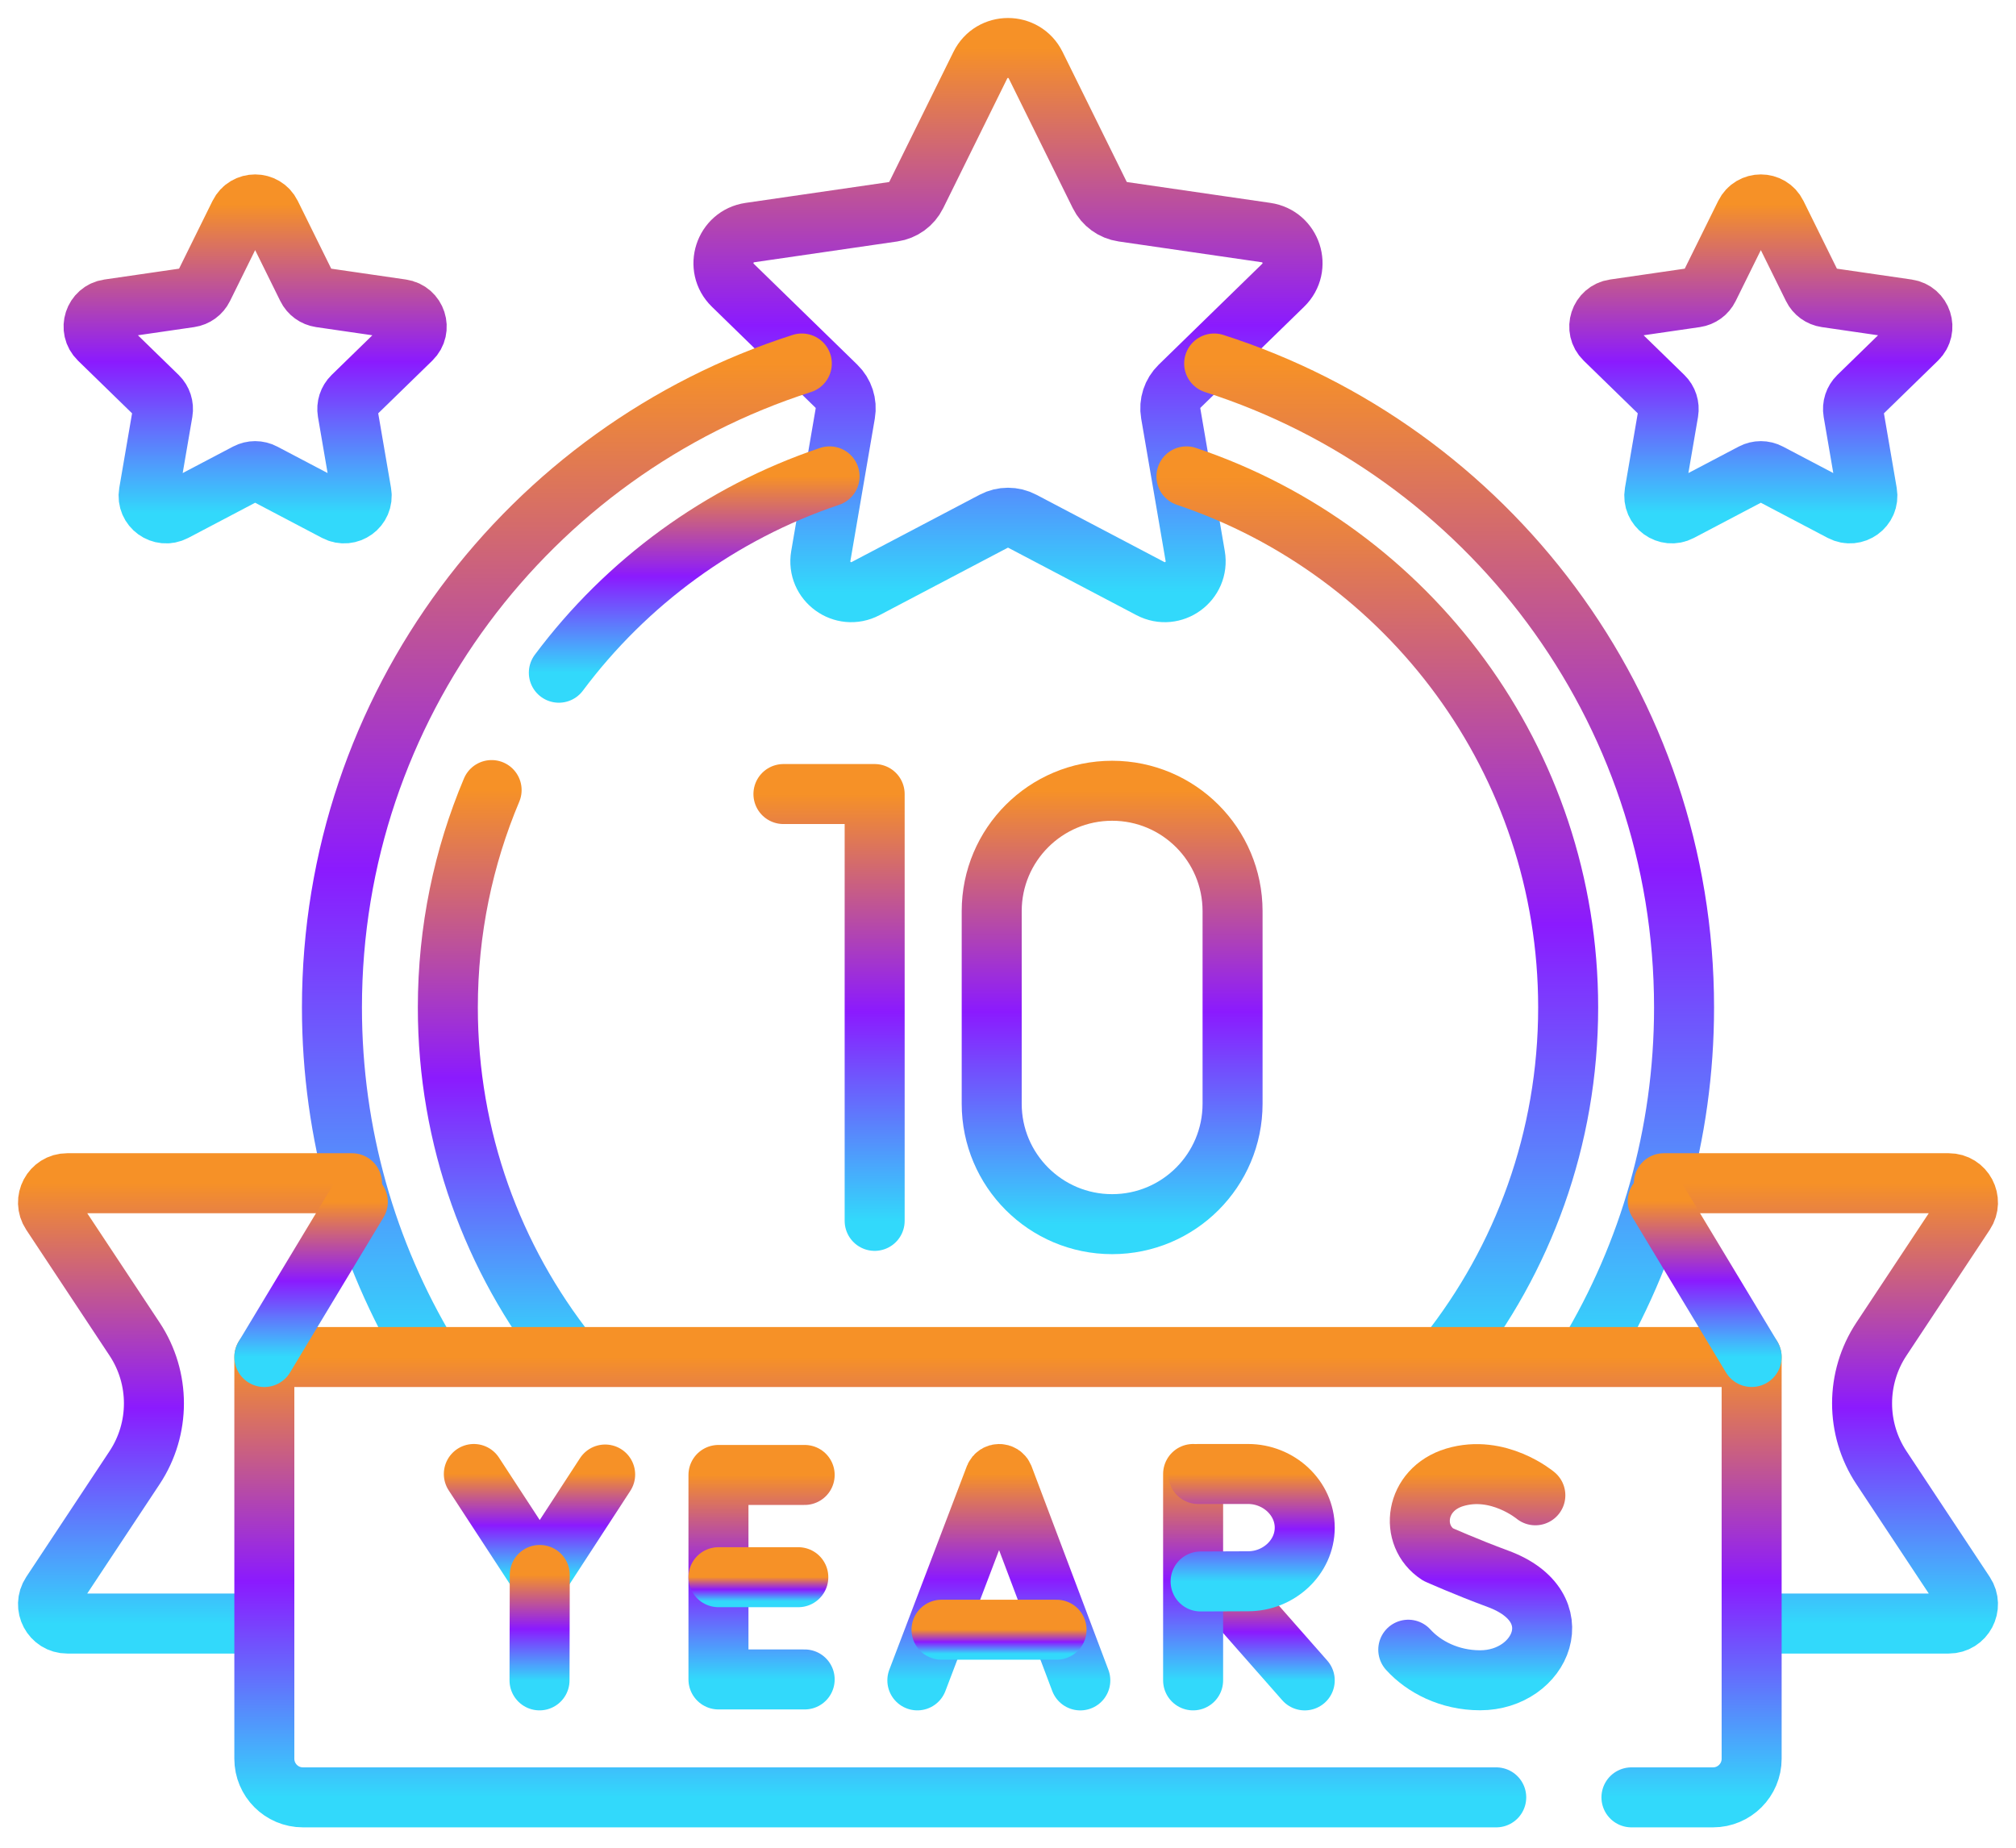 <svg xmlns="http://www.w3.org/2000/svg" width="84" height="77" viewBox="0 0 84 77" fill="none"><path d="M9.976 8.925L8.461 11.994C8.355 12.21 8.149 12.359 7.911 12.394L4.525 12.886C3.926 12.973 3.686 13.709 4.12 14.132L6.571 16.52C6.743 16.688 6.821 16.93 6.781 17.167L6.202 20.54C6.1 21.137 6.726 21.591 7.262 21.31L10.291 19.717C10.504 19.605 10.758 19.605 10.971 19.717L14 21.31C14.536 21.591 15.162 21.136 15.06 20.54L14.481 17.167C14.441 16.93 14.519 16.688 14.691 16.52L17.142 14.132C17.576 13.709 17.336 12.973 16.737 12.886L13.351 12.394C13.113 12.359 12.907 12.21 12.801 11.994L11.286 8.925C11.018 8.383 10.244 8.383 9.976 8.925Z" stroke="url(#paint0_linear_123_2151)" stroke-width="2.5" stroke-miterlimit="10" stroke-linecap="round" stroke-linejoin="round"></path><path d="M74.023 8.925L75.538 11.994C75.644 12.21 75.85 12.359 76.088 12.394L79.475 12.886C80.074 12.973 80.313 13.709 79.879 14.132L77.429 16.52C77.257 16.688 77.178 16.93 77.219 17.167L77.797 20.54C77.9 21.137 77.273 21.591 76.737 21.31L73.708 19.717C73.495 19.605 73.241 19.605 73.028 19.717L69.999 21.31C69.463 21.591 68.837 21.136 68.939 20.54L69.518 17.167C69.558 16.93 69.48 16.688 69.308 16.52L66.857 14.132C66.424 13.709 66.663 12.973 67.262 12.886L70.649 12.394C70.887 12.359 71.092 12.21 71.198 11.994L72.713 8.925C72.981 8.383 73.756 8.383 74.023 8.925Z" stroke="url(#paint1_linear_123_2151)" stroke-width="2.5" stroke-miterlimit="10" stroke-linecap="round" stroke-linejoin="round"></path><path d="M43.153 2.717L45.821 8.122C46.008 8.501 46.37 8.764 46.789 8.825L52.754 9.692C53.809 9.845 54.23 11.142 53.467 11.886L49.151 16.093C48.848 16.388 48.709 16.814 48.781 17.231L49.8 23.172C49.98 24.223 48.877 25.024 47.933 24.528L42.599 21.723C42.224 21.526 41.776 21.526 41.401 21.723L36.067 24.528C35.123 25.024 34.02 24.223 34.2 23.172L35.219 17.231C35.291 16.814 35.153 16.388 34.849 16.093L30.533 11.886C29.77 11.142 30.191 9.845 31.246 9.692L37.211 8.825C37.63 8.764 37.992 8.501 38.179 8.122L40.847 2.717C41.318 1.761 42.682 1.761 43.153 2.717Z" stroke="url(#paint2_linear_123_2151)" stroke-width="2.5" stroke-miterlimit="10" stroke-linecap="round" stroke-linejoin="round"></path><path d="M50.59 15.148C61.946 18.78 70.169 29.422 70.169 41.983C70.169 47.29 68.701 52.254 66.15 56.492" stroke="url(#paint3_linear_123_2151)" stroke-width="2.5" stroke-miterlimit="10" stroke-linecap="round" stroke-linejoin="round"></path><path d="M17.828 56.456C15.29 52.226 13.831 47.275 13.831 41.983C13.831 29.422 22.053 18.781 33.409 15.148" stroke="url(#paint4_linear_123_2151)" stroke-width="2.5" stroke-miterlimit="10" stroke-linecap="round" stroke-linejoin="round"></path><path d="M49.435 19.852C58.68 22.957 65.34 31.692 65.34 41.983C65.34 47.457 63.456 52.491 60.301 56.471" stroke="url(#paint5_linear_123_2151)" stroke-width="2.5" stroke-miterlimit="10" stroke-linecap="round" stroke-linejoin="round"></path><path d="M23.285 28.034C26.097 24.268 30.019 21.379 34.566 19.852" stroke="url(#paint6_linear_123_2151)" stroke-width="2.5" stroke-miterlimit="10" stroke-linecap="round" stroke-linejoin="round"></path><path d="M23.688 56.456C20.54 52.478 18.66 47.45 18.66 41.983C18.66 38.771 19.309 35.71 20.484 32.924" stroke="url(#paint7_linear_123_2151)" stroke-width="2.5" stroke-miterlimit="10" stroke-linecap="round" stroke-linejoin="round"></path><path d="M73.173 67.658H81.199C81.838 67.658 82.218 66.941 81.864 66.406L78.392 61.161C77.318 59.539 77.318 57.426 78.392 55.804L81.864 50.559C82.218 50.024 81.838 49.308 81.199 49.308H69.328" stroke="url(#paint8_linear_123_2151)" stroke-width="2.5" stroke-miterlimit="10" stroke-linecap="round" stroke-linejoin="round"></path><path d="M38.223 70.026L41.452 61.547C41.518 61.386 41.747 61.385 41.813 61.547L45.013 70.027" stroke="url(#paint9_linear_123_2151)" stroke-width="2.5" stroke-miterlimit="10" stroke-linecap="round" stroke-linejoin="round"></path><path d="M39.23 67.915H44.023" stroke="url(#paint10_linear_123_2151)" stroke-width="2.5" stroke-miterlimit="10" stroke-linecap="round" stroke-linejoin="round"></path><path d="M33.528 61.465H29.936V69.987H33.528" stroke="url(#paint11_linear_123_2151)" stroke-width="2.5" stroke-miterlimit="10" stroke-linecap="round" stroke-linejoin="round"></path><path d="M33.263 65.726H29.936" stroke="url(#paint12_linear_123_2151)" stroke-width="2.5" stroke-miterlimit="10" stroke-linecap="round" stroke-linejoin="round"></path><path d="M19.743 61.425L22.49 65.633L25.215 61.447" stroke="url(#paint13_linear_123_2151)" stroke-width="2.5" stroke-miterlimit="10" stroke-linecap="round" stroke-linejoin="round"></path><path d="M22.48 70.026L22.49 65.633" stroke="url(#paint14_linear_123_2151)" stroke-width="2.5" stroke-miterlimit="10" stroke-linecap="round" stroke-linejoin="round"></path><path d="M50.751 65.921L54.364 70.027" stroke="url(#paint15_linear_123_2151)" stroke-width="2.5" stroke-miterlimit="10" stroke-linecap="round" stroke-linejoin="round"></path><path d="M49.713 61.425V70.026" stroke="url(#paint16_linear_123_2151)" stroke-width="2.5" stroke-miterlimit="10" stroke-linecap="round" stroke-linejoin="round"></path><path d="M49.926 61.425C50.372 61.425 51.422 61.425 52.002 61.425C53.282 61.425 54.364 62.426 54.364 63.661C54.364 64.895 53.282 65.896 52.002 65.896C51.535 65.896 50.524 65.901 50.025 65.904" stroke="url(#paint17_linear_123_2151)" stroke-width="2.5" stroke-miterlimit="10" stroke-linecap="round" stroke-linejoin="round"></path><path d="M63.973 62.313C63.973 62.313 62.431 61.018 60.613 61.565C58.944 62.068 58.711 63.993 59.918 64.78C59.918 64.78 61.103 65.309 62.418 65.794C65.582 66.961 64.219 70.022 61.672 70.022C60.396 70.022 59.326 69.463 58.678 68.748" stroke="url(#paint18_linear_123_2151)" stroke-width="2.5" stroke-miterlimit="10" stroke-linecap="round" stroke-linejoin="round"></path><path d="M10.673 67.658H2.801C2.162 67.658 1.782 66.941 2.136 66.406L5.608 61.161C6.682 59.539 6.682 57.426 5.608 55.804L2.136 50.559C1.781 50.024 2.162 49.308 2.801 49.308H14.666" stroke="url(#paint19_linear_123_2151)" stroke-width="2.5" stroke-miterlimit="10" stroke-linecap="round" stroke-linejoin="round"></path><path d="M62.343 74.901H12.623C11.734 74.901 11.014 74.18 11.014 73.291V56.551H72.985V73.291C72.985 74.18 72.265 74.901 71.376 74.901H67.977" stroke="url(#paint20_linear_123_2151)" stroke-width="2.5" stroke-miterlimit="10" stroke-linecap="round" stroke-linejoin="round"></path><path d="M11.014 56.551L14.91 50.085" stroke="url(#paint21_linear_123_2151)" stroke-width="2.5" stroke-miterlimit="10" stroke-linecap="round" stroke-linejoin="round"></path><path d="M72.986 56.549L69.072 50.055" stroke="url(#paint22_linear_123_2151)" stroke-width="2.5" stroke-miterlimit="10" stroke-linecap="round" stroke-linejoin="round"></path><path d="M32.643 33.09H36.444V50.877" stroke="url(#paint23_linear_123_2151)" stroke-width="2.5" stroke-miterlimit="10" stroke-linecap="round" stroke-linejoin="round"></path><path d="M51.357 45.996C51.357 48.767 49.111 51.014 46.339 51.014C43.568 51.014 41.321 48.767 41.321 45.996V37.971C41.321 35.2 43.568 32.953 46.339 32.953C49.111 32.953 51.357 35.2 51.357 37.971V45.996Z" stroke="url(#paint24_linear_123_2151)" stroke-width="2.5" stroke-miterlimit="10" stroke-linecap="round" stroke-linejoin="round"></path><defs><linearGradient id="paint0_linear_123_2151" x1="10.631" y1="8.518" x2="10.631" y2="21.395" gradientUnits="userSpaceOnUse"><stop stop-color="#F69127"></stop><stop offset="0.51" stop-color="#8B1AFE"></stop><stop offset="1" stop-color="#32D9FB"></stop></linearGradient><linearGradient id="paint1_linear_123_2151" x1="73.368" y1="8.518" x2="73.368" y2="21.395" gradientUnits="userSpaceOnUse"><stop stop-color="#F69127"></stop><stop offset="0.51" stop-color="#8B1AFE"></stop><stop offset="1" stop-color="#32D9FB"></stop></linearGradient><linearGradient id="paint2_linear_123_2151" x1="42" y1="2" x2="42" y2="24.678" gradientUnits="userSpaceOnUse"><stop stop-color="#F69127"></stop><stop offset="0.51" stop-color="#8B1AFE"></stop><stop offset="1" stop-color="#32D9FB"></stop></linearGradient><linearGradient id="paint3_linear_123_2151" x1="60.379" y1="15.148" x2="60.379" y2="56.492" gradientUnits="userSpaceOnUse"><stop stop-color="#F69127"></stop><stop offset="0.51" stop-color="#8B1AFE"></stop><stop offset="1" stop-color="#32D9FB"></stop></linearGradient><linearGradient id="paint4_linear_123_2151" x1="23.62" y1="15.148" x2="23.62" y2="56.456" gradientUnits="userSpaceOnUse"><stop stop-color="#F69127"></stop><stop offset="0.51" stop-color="#8B1AFE"></stop><stop offset="1" stop-color="#32D9FB"></stop></linearGradient><linearGradient id="paint5_linear_123_2151" x1="57.387" y1="19.852" x2="57.387" y2="56.471" gradientUnits="userSpaceOnUse"><stop stop-color="#F69127"></stop><stop offset="0.51" stop-color="#8B1AFE"></stop><stop offset="1" stop-color="#32D9FB"></stop></linearGradient><linearGradient id="paint6_linear_123_2151" x1="28.926" y1="19.852" x2="28.926" y2="28.034" gradientUnits="userSpaceOnUse"><stop stop-color="#F69127"></stop><stop offset="0.51" stop-color="#8B1AFE"></stop><stop offset="1" stop-color="#32D9FB"></stop></linearGradient><linearGradient id="paint7_linear_123_2151" x1="21.174" y1="32.924" x2="21.174" y2="56.456" gradientUnits="userSpaceOnUse"><stop stop-color="#F69127"></stop><stop offset="0.51" stop-color="#8B1AFE"></stop><stop offset="1" stop-color="#32D9FB"></stop></linearGradient><linearGradient id="paint8_linear_123_2151" x1="75.664" y1="49.308" x2="75.664" y2="67.658" gradientUnits="userSpaceOnUse"><stop stop-color="#F69127"></stop><stop offset="0.51" stop-color="#8B1AFE"></stop><stop offset="1" stop-color="#32D9FB"></stop></linearGradient><linearGradient id="paint9_linear_123_2151" x1="41.618" y1="61.426" x2="41.618" y2="70.027" gradientUnits="userSpaceOnUse"><stop stop-color="#F69127"></stop><stop offset="0.51" stop-color="#8B1AFE"></stop><stop offset="1" stop-color="#32D9FB"></stop></linearGradient><linearGradient id="paint10_linear_123_2151" x1="41.627" y1="67.915" x2="41.627" y2="68.915" gradientUnits="userSpaceOnUse"><stop stop-color="#F69127"></stop><stop offset="0.51" stop-color="#8B1AFE"></stop><stop offset="1" stop-color="#32D9FB"></stop></linearGradient><linearGradient id="paint11_linear_123_2151" x1="31.732" y1="61.465" x2="31.732" y2="69.987" gradientUnits="userSpaceOnUse"><stop stop-color="#F69127"></stop><stop offset="0.51" stop-color="#8B1AFE"></stop><stop offset="1" stop-color="#32D9FB"></stop></linearGradient><linearGradient id="paint12_linear_123_2151" x1="31.6" y1="65.726" x2="31.6" y2="66.726" gradientUnits="userSpaceOnUse"><stop stop-color="#F69127"></stop><stop offset="0.51" stop-color="#8B1AFE"></stop><stop offset="1" stop-color="#32D9FB"></stop></linearGradient><linearGradient id="paint13_linear_123_2151" x1="22.479" y1="61.425" x2="22.479" y2="65.633" gradientUnits="userSpaceOnUse"><stop stop-color="#F69127"></stop><stop offset="0.51" stop-color="#8B1AFE"></stop><stop offset="1" stop-color="#32D9FB"></stop></linearGradient><linearGradient id="paint14_linear_123_2151" x1="22.485" y1="65.633" x2="22.485" y2="70.026" gradientUnits="userSpaceOnUse"><stop stop-color="#F69127"></stop><stop offset="0.51" stop-color="#8B1AFE"></stop><stop offset="1" stop-color="#32D9FB"></stop></linearGradient><linearGradient id="paint15_linear_123_2151" x1="52.557" y1="65.921" x2="52.557" y2="70.027" gradientUnits="userSpaceOnUse"><stop stop-color="#F69127"></stop><stop offset="0.51" stop-color="#8B1AFE"></stop><stop offset="1" stop-color="#32D9FB"></stop></linearGradient><linearGradient id="paint16_linear_123_2151" x1="50.213" y1="61.425" x2="50.213" y2="70.026" gradientUnits="userSpaceOnUse"><stop stop-color="#F69127"></stop><stop offset="0.51" stop-color="#8B1AFE"></stop><stop offset="1" stop-color="#32D9FB"></stop></linearGradient><linearGradient id="paint17_linear_123_2151" x1="52.145" y1="61.425" x2="52.145" y2="65.904" gradientUnits="userSpaceOnUse"><stop stop-color="#F69127"></stop><stop offset="0.51" stop-color="#8B1AFE"></stop><stop offset="1" stop-color="#32D9FB"></stop></linearGradient><linearGradient id="paint18_linear_123_2151" x1="61.467" y1="61.43" x2="61.467" y2="70.022" gradientUnits="userSpaceOnUse"><stop stop-color="#F69127"></stop><stop offset="0.51" stop-color="#8B1AFE"></stop><stop offset="1" stop-color="#32D9FB"></stop></linearGradient><linearGradient id="paint19_linear_123_2151" x1="8.333" y1="49.308" x2="8.333" y2="67.658" gradientUnits="userSpaceOnUse"><stop stop-color="#F69127"></stop><stop offset="0.51" stop-color="#8B1AFE"></stop><stop offset="1" stop-color="#32D9FB"></stop></linearGradient><linearGradient id="paint20_linear_123_2151" x1="42" y1="56.551" x2="42" y2="74.901" gradientUnits="userSpaceOnUse"><stop stop-color="#F69127"></stop><stop offset="0.51" stop-color="#8B1AFE"></stop><stop offset="1" stop-color="#32D9FB"></stop></linearGradient><linearGradient id="paint21_linear_123_2151" x1="12.962" y1="50.085" x2="12.962" y2="56.551" gradientUnits="userSpaceOnUse"><stop stop-color="#F69127"></stop><stop offset="0.51" stop-color="#8B1AFE"></stop><stop offset="1" stop-color="#32D9FB"></stop></linearGradient><linearGradient id="paint22_linear_123_2151" x1="71.029" y1="50.055" x2="71.029" y2="56.549" gradientUnits="userSpaceOnUse"><stop stop-color="#F69127"></stop><stop offset="0.51" stop-color="#8B1AFE"></stop><stop offset="1" stop-color="#32D9FB"></stop></linearGradient><linearGradient id="paint23_linear_123_2151" x1="34.543" y1="33.09" x2="34.543" y2="50.877" gradientUnits="userSpaceOnUse"><stop stop-color="#F69127"></stop><stop offset="0.51" stop-color="#8B1AFE"></stop><stop offset="1" stop-color="#32D9FB"></stop></linearGradient><linearGradient id="paint24_linear_123_2151" x1="46.339" y1="32.953" x2="46.339" y2="51.014" gradientUnits="userSpaceOnUse"><stop stop-color="#F69127"></stop><stop offset="0.51" stop-color="#8B1AFE"></stop><stop offset="1" stop-color="#32D9FB"></stop></linearGradient></defs></svg>